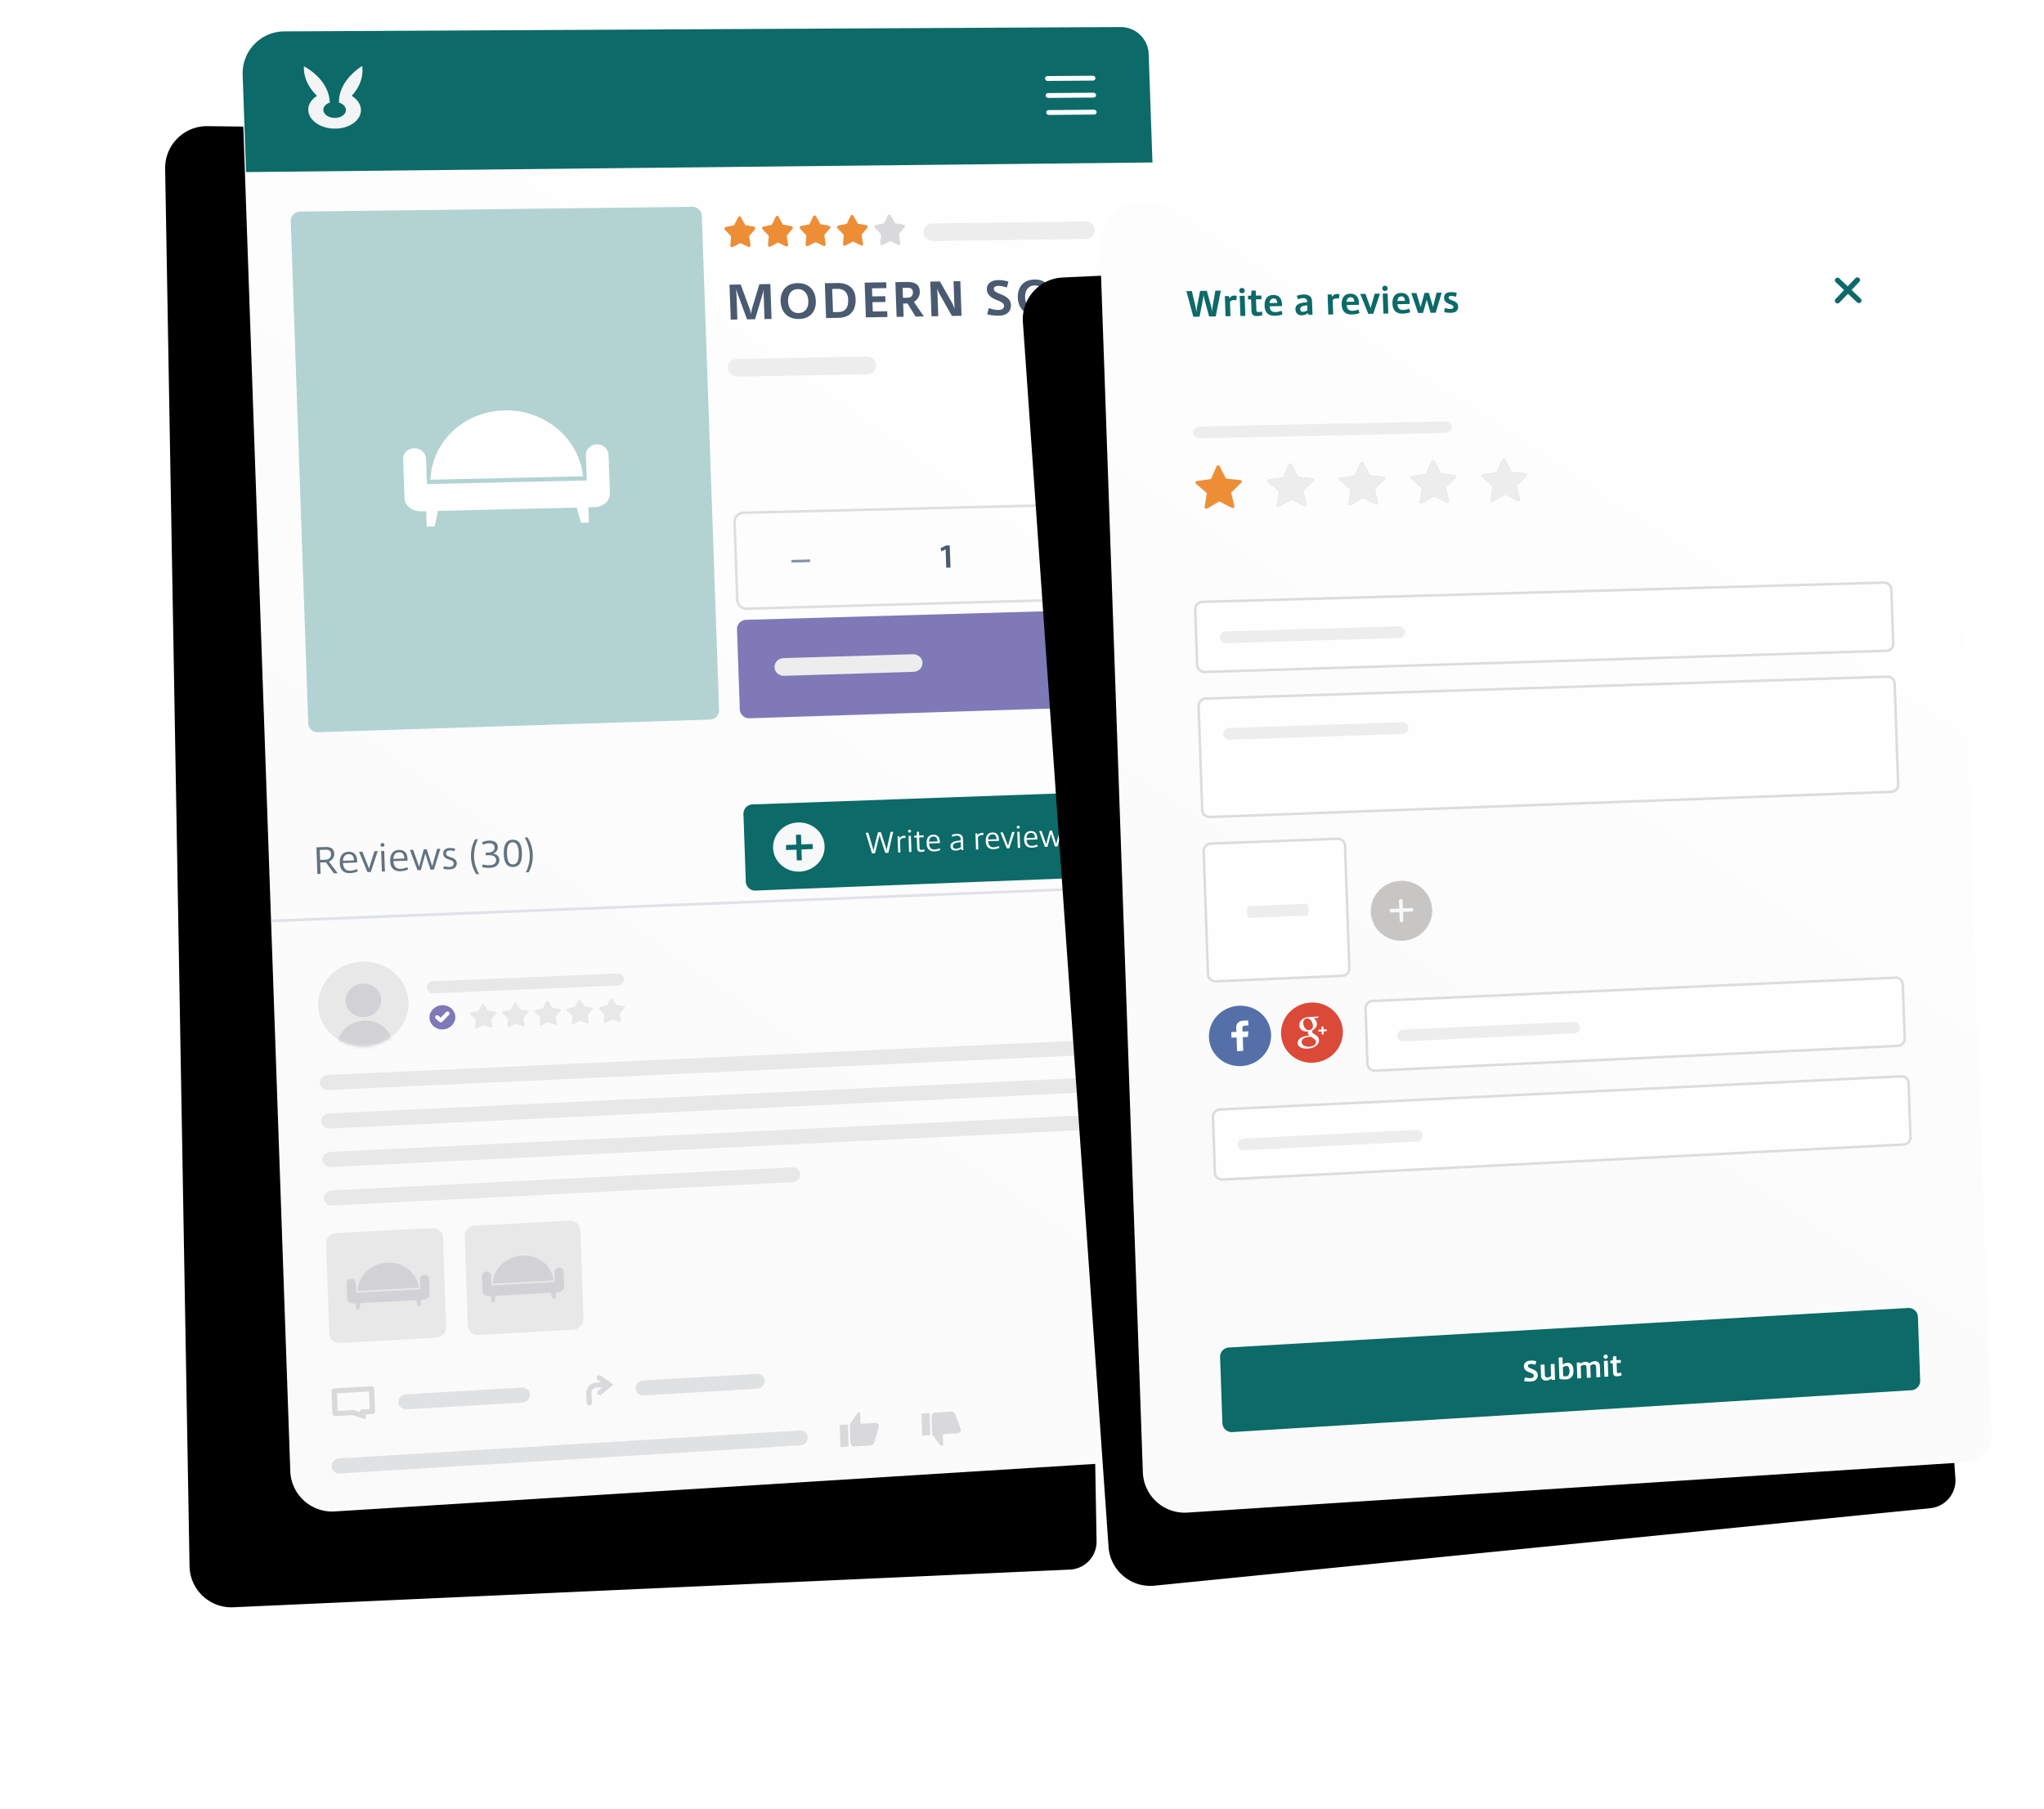 <svg xmlns="http://www.w3.org/2000/svg" xmlns:xlink="http://www.w3.org/1999/xlink" width="593" height="525" version="1.1" viewBox="0 0 593 525"><defs><path id="path-1" d="m16.368 471.9 242.87-6.696a8.1 8.1 0 0 0 7.877-8.097V49.511l-250.72-7.458c-6.708-.2-12.307 5.076-12.507 11.784-.003.12-.005.24-.005.36v405.557c0 6.71 5.44 12.15 12.15 12.15.112 0 .223-.001.335-.004Z"/><path id="path-4" d="M26.435 12.206c0 6.779-5.855 12.33-13.09 12.4C6.095 24.676.21 19.22.21 12.416.209 5.615 6.096.062 13.345.017c7.235-.046 13.09 5.412 13.09 12.19"/><path id="path-6" d="M19.304 18.15 245.44 23.29a8.1 8.1 0 0 1 7.916 8.097v352.468a8.1 8.1 0 0 1-7.86 8.096L19.39 398.676c-6.707.2-12.306-5.076-12.506-11.784a12.15 12.15 0 0 1-.005-.361V30.297c0-6.71 5.44-12.15 12.15-12.15l.276.003Z"/><filter id="filter-2" width="179.4%" height="148.5%" x="-39.7%" y="-27.1%" filterUnits="objectBoundingBox"><feOffset dx="0" dy="0" in="SourceAlpha" result="shadowOffsetOuter1"/><feGaussianBlur in="shadowOffsetOuter1" result="shadowBlurOuter1" stdDeviation="24.5"/><feColorMatrix in="shadowBlurOuter1" result="shadowMatrixOuter1" type="matrix" values="0 0 0 0 0.047 0 0 0 0 0.122 0 0 0 0 0.192 0 0 0 0.18 0"/><feOffset dx="0" dy="-12" in="SourceAlpha" result="shadowOffsetOuter2"/><feGaussianBlur in="shadowOffsetOuter2" result="shadowBlurOuter2" stdDeviation="15.5"/><feColorMatrix in="shadowBlurOuter2" result="shadowMatrixOuter2" type="matrix" values="0 0 0 0 0.204 0 0 0 0 0.286 0 0 0 0 0.369 0 0 0 0.064 0"/><feMerge><feMergeNode in="shadowMatrixOuter1"/><feMergeNode in="shadowMatrixOuter2"/></feMerge></filter><filter id="filter-7" width="131.6%" height="120.5%" x="-15.8%" y="-10.2%" filterUnits="objectBoundingBox"><feOffset dx="0" dy="0" in="SourceAlpha" result="shadowOffsetOuter1"/><feGaussianBlur in="shadowOffsetOuter1" result="shadowBlurOuter1" stdDeviation="13"/><feColorMatrix in="shadowBlurOuter1" type="matrix" values="0 0 0 0 0.204 0 0 0 0 0.286 0 0 0 0 0.369 0 0 0 0.229 0"/></filter><linearGradient id="linearGradient-3" x1="93.34%" x2="50%" y1="5.469%" y2="100%"><stop offset="0%" stop-color="#FFF"/><stop offset="100%" stop-color="#FAFAFA"/></linearGradient></defs><g id="Product-Review-Page" fill="none" fill-rule="evenodd" stroke="none" stroke-width="1"><g id="kudobuzz-social-review-list-1" transform="translate(-36 -1526)"><g id="Group" transform="rotate(-2 44016.74 -1377.033)"><use xlink:href="#path-1" id="Fill-1" fill="#000" fill-opacity="1" filter="url(#filter-2)" transform="rotate(1 135.499 256.962)"/><path id="Fill-1" fill="url(#linearGradient-3)" d="m43.23 431.029 242.87-6.696a8.1 8.1 0 0 0 7.877-8.097V8.64L43.257 1.182C36.549.982 30.95 6.258 30.75 12.966c-.004.12-.005.24-.005.361v405.556c0 6.71 5.44 12.15 12.15 12.15.111 0 .223-.001.334-.004Z"/><g id="Group-199" transform="translate(30.746 .165)"><path id="Fill-2" fill="#D9D9DC" d="M12.783 395.927c0-.402.346-.735.778-.746l10.855-.247c.428-.01.775.307.775.708v6.58c0 .401-.35.736-.77.745l-1.994.048v1.467l-3.772-1.377-5.092.122c-.43.01-.78-.307-.78-.71v-6.59Zm8.094 5.673 2.765-.066v-5.13l-9.305.214v5.136l4.627-.11 1.913.7v-.744Z"/><path id="Fill-4" fill="#E0E1E2" d="M32.041 399.85c0-1.209 1.045-2.213 2.334-2.243l33.578-.78c1.277-.03 2.312.922 2.312 2.126 0 1.204-1.035 2.204-2.312 2.234l-33.578.8c-1.289.03-2.334-.926-2.334-2.136"/><path id="Fill-6" fill="#E0E1E2" d="M100.95 398.232c0-1.198 1.025-2.194 2.29-2.223l32.965-.765c1.253-.03 2.269.914 2.269 2.106 0 1.193-1.016 2.184-2.27 2.214l-32.964.784c-1.265.03-2.29-.918-2.29-2.116"/><path id="Fill-8" fill="#D9D9DC" d="m91.037 396.098-.984-.728a.689.689 0 0 1-.114-1.01.796.796 0 0 1 1.07-.133l3.558 2.636-3.558 2.801c-.327.257-.806.221-1.07-.082s-.212-.758.114-1.015l1.32-1.038-1.714.04c-.836.02-1.52.684-1.52 1.482v2.941c0 .397-.34.728-.76.738-.421.01-.762-.303-.762-.701v-2.943c0-1.591 1.364-2.917 3.042-2.956l1.378-.032Z"/><path id="Fill-10" fill="#E0E1E2" d="m148.1 416.415-133.747 3.492c-1.297.034-2.347-.92-2.347-2.134 0-1.213 1.05-2.223 2.347-2.256l133.747-3.415c1.249-.032 2.261.907 2.261 2.098 0 1.19-1.012 2.182-2.261 2.215"/><path id="Fill-12" fill="#D9D9DC" d="m168.5 417.128-4.748.124c-.596.016-1.055-.423-1.055-.96v-5.313c0-.086.022-.15.07-.216l2.294-3.177c.23-.306.733-.168.733.197v2.622c0 .215.184.383.414.377l3.85-.098c.71-.018 1.237.634 1.008 1.264l-1.511 4.464a1.182 1.182 0 0 1-1.055.716Zm-8.742.208v-6.432l2.389-.061v6.431l-2.389.062Z"/><path id="Fill-14" fill="#D9D9DC" d="m192.258 408.166-4.717.119c-.593.015-1.049.476-1.049 1.012v5.295c0 .087.022.15.069.213l2.279 3.048c.229.294.729.13.729-.233v-2.614c0-.214.183-.391.411-.397l3.826-.1c.705-.018 1.23-.695 1.001-1.31l-1.5-4.373a1.104 1.104 0 0 0-1.05-.66Zm-8.685.24v6.412l2.372-.062v-6.41l-2.372.06Z"/><path id="Fill-16" fill="#E8E8E8" d="m252.902 305.916-237.89 2.68c-1.397.017-2.529-.954-2.529-2.166 0-1.214 1.132-2.21 2.528-2.225l237.89-2.542c1.31-.013 2.37.927 2.37 2.101 0 1.173-1.06 2.136-2.37 2.152"/><path id="Fill-18" fill="#E8E8E8" d="m252.902 316.734-237.89 3.036c-1.397.018-2.529-.95-2.529-2.165 0-1.213 1.132-2.209 2.528-2.226l237.89-2.897c1.31-.015 2.37.923 2.37 2.097s-1.06 2.138-2.37 2.155"/><path id="Fill-20" fill="#E8E8E8" d="m252.902 327.553-237.89 3.39c-1.397.02-2.529-.947-2.529-2.16s1.132-2.212 2.528-2.23l237.89-3.252c1.31-.017 2.37.92 2.37 2.093 0 1.174-1.06 2.141-2.37 2.16"/><path id="Fill-22" fill="#E8E8E8" d="m148.559 340.014-133.73 2.106c-1.296.02-2.346-.946-2.346-2.16 0-1.213 1.05-2.212 2.346-2.232l133.73-2.026c1.249-.02 2.261.93 2.261 2.121 0 1.191-1.012 2.173-2.261 2.191"/><path id="Fill-24" fill="#E8E8E8" d="M58.439 292.235a.4.4 0 0 1-.284-.136.369.369 0 0 1-.088-.293l.276-2.062-1.485-1.497a.368.368 0 0 1-.088-.38.4.4 0 0 1 .307-.262l2.12-.397 1.04-1.833c.069-.122.203-.2.349-.2a.393.393 0 0 1 .348.195l1.034 1.814 2.122.361c.143.026.26.124.303.257.045.134.01.28-.09.381l-1.478 1.518.277 2.06a.38.38 0 0 1-.16.36.415.415 0 0 1-.407.042l-1.95-.871-1.95.907h-.001a.421.421 0 0 1-.195.036"/><path id="Fill-26" fill="#E8E8E8" d="M67.814 292.15a.4.4 0 0 1-.282-.136.37.37 0 0 1-.088-.292l.276-2.06-1.482-1.495a.372.372 0 0 1-.088-.382.4.4 0 0 1 .306-.26l2.115-.397 1.035-1.83c.07-.122.205-.199.35-.2.145-.001.278.073.348.195l1.031 1.812 2.117.36a.376.376 0 0 1 .213.638l-1.474 1.516.276 2.057a.382.382 0 0 1-.162.36.414.414 0 0 1-.404.042l-1.945-.87-1.947.905a.434.434 0 0 1-.195.037"/><path id="Fill-28" fill="#E8E8E8" d="M77.166 292.064a.398.398 0 0 1-.281-.135.373.373 0 0 1-.09-.293l.277-2.056-1.477-1.494a.368.368 0 0 1-.088-.38.397.397 0 0 1 .305-.26l2.108-.397 1.034-1.827c.07-.122.204-.2.349-.2.144-.002.277.073.346.193l1.03 1.81 2.111.36a.39.39 0 0 1 .302.257.378.378 0 0 1-.09.381l-1.47 1.514.274 2.053a.377.377 0 0 1-.16.361.411.411 0 0 1-.403.041l-1.94-.87-1.942.906a.429.429 0 0 1-.195.036"/><path id="Fill-30" fill="#E8E8E8" d="M86.495 291.98a.396.396 0 0 1-.281-.137.37.37 0 0 1-.088-.291l.274-2.054-1.473-1.491a.37.37 0 0 1-.088-.381.396.396 0 0 1 .305-.26l2.103-.396 1.032-1.825a.4.4 0 0 1 .347-.2.392.392 0 0 1 .346.194l1.026 1.808 2.106.36a.387.387 0 0 1 .301.256.375.375 0 0 1-.089.38l-1.467 1.511.275 2.052a.38.38 0 0 1-.16.36.411.411 0 0 1-.403.041l-1.935-.868-1.937.904a.423.423 0 0 1-.194.036"/><path id="Fill-32" fill="#E8E8E8" d="M95.8 291.894a.398.398 0 0 1-.28-.135.375.375 0 0 1-.088-.292l.274-2.052-1.47-1.489a.37.37 0 0 1-.088-.38.398.398 0 0 1 .304-.259l2.099-.396 1.029-1.823a.403.403 0 0 1 .692-.005l1.023 1.805 2.101.36a.39.39 0 0 1 .3.256.377.377 0 0 1-.09.38l-1.462 1.508.273 2.05a.379.379 0 0 1-.16.36.406.406 0 0 1-.4.04l-1.93-.867-1.933.902a.43.43 0 0 1-.193.037"/><path id="Fill-34" fill="#E8E8E8" d="m99.874 281.21-53.559.412c-1.032.008-1.868-.772-1.868-1.743 0-.97.836-1.763 1.868-1.77l53.56-.388c1.016-.007 1.84.768 1.84 1.73 0 .963-.824 1.75-1.84 1.758"/><path id="Fill-36" fill="#7F79B8" d="M44.955 288.687c0 1.949 1.68 3.514 3.751 3.494 2.072-.018 3.75-1.612 3.75-3.559s-1.678-3.512-3.75-3.494c-2.07.016-3.751 1.61-3.751 3.559"/><path id="Stroke-38" stroke="#FEFEFE" stroke-linecap="round" stroke-linejoin="round" stroke-width="1.166" d="m47.162 288.586 1.04.947 2.021-1.929"/><g id="Fill-42-+-Fill-44-Mask" transform="translate(12.588 271.686)"><mask id="mask-5" fill="#fff"><use xlink:href="#path-4"/></mask><use xlink:href="#path-4" id="Mask" fill="#E8E8E8"/><path id="Fill-42" fill="#D2D2D6" d="M13.377 16.099c-2.861.024-5.18-2.13-5.18-4.813s2.319-4.876 5.18-4.896c2.858-.02 5.174 2.135 5.174 4.814 0 2.68-2.316 4.871-5.174 4.895" mask="url(#mask-5)"/><path id="Fill-44" fill="#D2D2D6" d="M21.504 24.69c0 4.208-3.636 7.659-8.127 7.706-4.496.049-8.145-3.332-8.145-7.55 0-4.217 3.65-7.667 8.145-7.706 4.49-.039 8.127 3.341 8.127 7.55" mask="url(#mask-5)"/></g><path id="Fill-46" fill="#E8E8E8" d="m43.58 381.478-27.777.586c-1.714.036-3.105-1.238-3.105-2.844v-26.115c0-1.606 1.39-2.933 3.105-2.961l27.776-.467c1.702-.029 3.08 1.245 3.08 2.844v25.998c0 1.598-1.378 2.923-3.08 2.959"/><path id="Fill-48" fill="#D2D2D6" d="M30.219 359.26c4.728-.086 8.592 3.254 8.887 7.558l-17.796.34c.298-4.325 4.174-7.813 8.909-7.898m11.966 5.107h-.002v4.21c0 .038-.009.072-.012.108.003.033.012.065.012.097 0 .85-.836 1.555-1.867 1.576l-.71.014v1.757l-.92.019-.446-1.75-16.188.317-.447 1.772-.924.018v-1.764l-.586.013c-1.037.02-1.878-.654-1.878-1.508 0-.032.008-.063.011-.097-.003-.036-.011-.07-.011-.109v-4.222c0-.681.596-1.246 1.335-1.26.738-.014 1.334.528 1.334 1.21v2.881l18.644-.356v-2.876c0-.678.594-1.242 1.327-1.255.732-.013 1.328.526 1.328 1.205"/><path id="Fill-50" fill="#E8E8E8" d="m83.51 380.565-27.48.58c-1.696.035-3.072-1.231-3.072-2.829V352.34c0-1.597 1.376-2.915 3.073-2.944l27.479-.462c1.683-.028 3.048 1.238 3.048 2.829v25.858c0 1.591-1.365 2.909-3.048 2.944"/><path id="Fill-52" fill="#D2D2D6" d="M69.443 358.55c4.679-.083 8.5 3.24 8.795 7.52l-17.611.337c.294-4.301 4.13-7.772 8.816-7.856m11.84 5.082h-.002v4.188c0 .037-.008.07-.011.108.003.032.011.064.011.095 0 .846-.827 1.548-1.847 1.568l-.704.013v1.75l-.91.018-.44-1.741-16.02.314-.442 1.762-.913.017v-1.753l-.58.012c-1.026.02-1.859-.651-1.859-1.5 0-.033.009-.063.011-.097-.002-.036-.011-.07-.011-.108v-4.2c0-.678.59-1.24 1.321-1.253.73-.013 1.32.525 1.32 1.204v2.866l18.45-.354v-2.86c0-.675.587-1.235 1.313-1.248.725-.014 1.313.523 1.313 1.2"/><path id="Fill-54" fill="#DFE2E7" d="m.335 258.573 262.897-1.207v.781L.335 259.382z"/><path id="Fill-56" fill="#0C6A68" d="m140.743 230.058 112.837-.094a2.7 2.7 0 0 1 2.702 2.698v.002l-.002 19.232a2.7 2.7 0 0 1-2.69 2.7l-112.836.474a2.7 2.7 0 0 1-2.711-2.7l.002-19.61a2.7 2.7 0 0 1 2.698-2.7Z"/><path id="Fill-58" fill="#FEFEFE" d="M233.873 244.047c0 .418-.144.748-.43.993-.288.243-.681.366-1.179.367a4.61 4.61 0 0 1-1.409-.19l.141-.586c.446.15.872.226 1.276.225.287 0 .515-.07.681-.21a.677.677 0 0 0 .252-.547.66.66 0 0 0-.238-.525c-.158-.135-.416-.267-.774-.395-.434-.158-.75-.345-.95-.563-.2-.216-.3-.483-.3-.8 0-.39.127-.693.38-.911.251-.219.615-.329 1.09-.33.358 0 .76.052 1.206.16l-.133.567a19.637 19.637 0 0 0-.506-.117 2.713 2.713 0 0 0-.575-.058c-.259 0-.461.057-.608.171a.564.564 0 0 0-.22.474c0 .153.033.277.097.373a.9.9 0 0 0 .33.27c.156.086.362.172.62.262.833.28 1.249.737 1.249 1.37Zm-8.733 1.296-1.533-4.663.722-.002 1.19 3.875 1.155-3.88.651-.001 1.093 3.873 1.224-3.878.712-.002-1.575 4.668-.758.001-1.04-3.694-1.11 3.7-.73.003Zm-2.821-2.759c0-.475-.096-.836-.287-1.081-.19-.246-.478-.368-.86-.368-.37.001-.667.124-.891.367-.224.244-.356.607-.398 1.088l2.436-.006Zm.687.507-3.123.008c0 .584.133 1.03.398 1.336.264.308.653.462 1.165.46.21 0 .445-.03.701-.087.255-.057.51-.137.762-.24l.142.552c-.223.09-.491.167-.803.227-.311.06-.606.091-.882.092-.724.002-1.27-.198-1.641-.602-.37-.404-.557-.985-.557-1.744 0-.792.17-1.406.512-1.84.342-.433.83-.65 1.466-.652.606-.001 1.067.177 1.384.536.318.359.476.889.476 1.59v.364Zm-5.85-3.755a.39.39 0 0 1 .127-.297.432.432 0 0 1 .305-.12.422.422 0 0 1 .433.415.401.401 0 0 1-.124.293.42.42 0 0 1-.309.124.427.427 0 0 1-.31-.118.395.395 0 0 1-.123-.297Zm.087 6.03v-4.672l.68-.001v4.67l-.68.003Zm-3.19.009-1.697-4.67h.733l1.336 3.87 1.334-3.877.734-.002-1.697 4.677-.742.002Zm-2.874-2.763c0-.476-.095-.837-.287-1.082-.193-.247-.48-.37-.863-.369-.372.001-.67.123-.894.369-.225.243-.357.606-.398 1.088l2.442-.006Zm.69.508-3.132.009c0 .584.132 1.03.398 1.338.266.307.655.461 1.168.46.213-.001.447-.03.704-.088a4.8 4.8 0 0 0 .765-.24l.141.553a4.309 4.309 0 0 1-.805.227c-.312.06-.608.091-.885.092-.725.003-1.274-.199-1.646-.603-.372-.404-.557-.986-.557-1.747 0-.793.17-1.407.513-1.841.342-.435.832-.653 1.469-.654.608-.001 1.071.178 1.39.537.318.358.477.89.477 1.592v.365Zm-6.756-2.398.55-.002.08.57a1.77 1.77 0 0 1 .536-.494c.192-.108.421-.163.686-.163a2.1 2.1 0 0 1 .487.05l-.097.629a1.634 1.634 0 0 0-.496-.058 1.11 1.11 0 0 0-.58.158 1.635 1.635 0 0 0-.483.474v3.513l-.683.002v-4.679Zm-4.344 2.4c-.77.003-1.348.092-1.736.266-.387.173-.58.448-.58.822a.7.7 0 0 0 .24.558c.159.138.372.207.639.206.478 0 .958-.14 1.437-.42v-1.431Zm.15 2.29-.106-.399a3.463 3.463 0 0 1-.75.36c-.257.085-.54.129-.847.13-.45.001-.807-.113-1.07-.342-.263-.229-.395-.548-.395-.957 0-.533.236-.92.71-1.164.473-.242 1.243-.382 2.308-.419v-.4c0-.323-.1-.576-.297-.756-.199-.182-.464-.272-.795-.271-.413 0-.843.09-1.287.267l-.186-.528c.48-.183.988-.274 1.527-.276.544 0 .966.133 1.268.402.302.27.453.633.453 1.092v3.26l-.533.001Zm-6.9-2.757c0-.477-.096-.839-.289-1.086-.192-.246-.481-.369-.867-.368-.372 0-.672.124-.898.368-.225.245-.359.609-.4 1.093l2.454-.007Zm.694.51-3.148.008c0 .585.134 1.032.4 1.34.267.31.658.463 1.174.462.213 0 .449-.03.707-.087.258-.058.514-.138.769-.24l.142.553a4.313 4.313 0 0 1-.81.227 4.77 4.77 0 0 1-.887.093c-.73.002-1.281-.2-1.655-.605-.374-.405-.56-.988-.56-1.75 0-.795.172-1.41.515-1.847.344-.435.836-.654 1.476-.654.611-.002 1.076.178 1.397.537.32.36.48.892.48 1.596v.366Zm-5.951-1.852v3.01c0 .233.048.397.143.494.095.096.228.144.4.144.184-.001.451-.038.8-.114l.098.529c-.313.103-.67.155-1.067.156-.713.002-1.068-.363-1.068-1.097v-3.12h-.757v-.553l.774-.002.081-1.1.596-.001v1.1l1.308-.003v.553l-1.308.004Zm-3.17-1.912c0-.12.043-.219.128-.299.087-.08.19-.12.308-.12.124 0 .229.041.312.123.083.083.125.18.125.294a.403.403 0 0 1-.125.294.43.43 0 0 1-.312.125.435.435 0 0 1-.312-.119.397.397 0 0 1-.124-.298Zm.089 6.056v-4.691l.686-.002v4.691l-.686.002Zm-3.183-4.684.553-.002.081.572c.166-.222.346-.388.539-.496.193-.109.424-.163.692-.164.183 0 .346.016.49.05l-.099.632a1.623 1.623 0 0 0-.499-.059c-.214.001-.409.054-.584.16a1.637 1.637 0 0 0-.486.474v3.524l-.687.002v-4.693Zm-5.219-.595c-.066.33-.123.576-.17.735l-1.322 4.572-.866.002-1.618-6.06.76-.002 1.152 4.482.053.29.108.615c0-.012.006-.048.018-.111l.044-.227a11.726 11.726 0 0 1 .135-.577l1.286-4.478.858-.001 1.293 4.47c.055.194.11.458.17.793l.018.112.018-.094a8.63 8.63 0 0 1 .152-.803l1.16-4.485h.758l-1.614 6.063-.894.003-1.33-4.556c-.06-.222-.116-.47-.169-.743Z"/><path id="Fill-60" fill="#F7F8F9" d="M153.78 235.754c4.129-.006 7.471 3.18 7.471 7.114 0 3.936-3.342 7.138-7.47 7.154-4.132.014-7.486-3.171-7.486-7.115 0-3.944 3.354-7.147 7.486-7.153"/><path id="Stroke-62" stroke="#0C6A68" stroke-linecap="square" stroke-width="1.458" d="M153.78 240.034v5.993"/><path id="Stroke-64" stroke="#0C6A68" stroke-linecap="square" stroke-width="1.458" d="m150.788 242.895 6.282-.016"/><path id="Fill-66" fill="#627381" d="M74.375 247.46c.863-1.66 1.295-3.349 1.295-5.064 0-.837-.104-1.673-.31-2.509a11.284 11.284 0 0 0-.985-2.54h.813c.91 1.526 1.363 3.208 1.363 5.046 0 1.832-.454 3.52-1.363 5.065l-.813.003Zm-1.88-5.749c0-1.053-.14-1.832-.419-2.336-.28-.504-.709-.756-1.29-.755-1.132.002-1.699 1.107-1.699 3.315 0 1.055.136 1.835.408 2.342.272.508.702.762 1.29.76.574-.002 1.002-.284 1.285-.847.283-.563.424-1.39.424-2.479Zm.928.02c0 2.69-.874 4.037-2.625 4.042-.91.003-1.58-.313-2.008-.946-.43-.635-.644-1.601-.644-2.9 0-1.35.224-2.362.672-3.038.447-.675 1.107-1.014 1.98-1.016.894-.001 1.555.31 1.984.932.428.623.641 1.598.641 2.926Zm-7.884-1.747c0-.433-.133-.764-.402-.99-.268-.227-.662-.34-1.183-.34a4.594 4.594 0 0 0-1.747.373l-.219-.736a5.246 5.246 0 0 1 2.012-.405c.797-.002 1.41.168 1.838.51.429.343.643.832.643 1.467 0 .426-.133.807-.401 1.143a1.966 1.966 0 0 1-1.069.68c.566.106 1.005.324 1.316.651.31.328.464.73.464 1.206 0 .7-.252 1.25-.758 1.648-.505.399-1.206.6-2.102.602a7.778 7.778 0 0 1-2.207-.308l.218-.77c.713.215 1.38.322 2 .32.628-.002 1.107-.135 1.436-.4.33-.264.495-.634.495-1.11 0-.456-.19-.805-.57-1.05-.379-.244-.94-.366-1.683-.363l-.724.001v-.759l.782-.001c.575-.002 1.029-.129 1.361-.382.334-.254.5-.583.5-.987Zm-5.552 7.522c-.92-1.529-1.382-3.218-1.382-5.068.016-1.857.476-3.545 1.382-5.065h.817c-.868 1.648-1.3 3.336-1.3 5.062 0 1.735.43 3.424 1.288 5.068l-.805.003Zm-5.561-3.42c0 .534-.189.958-.565 1.27-.376.312-.892.47-1.545.47-.699.002-1.314-.079-1.844-.243l.184-.75c.584.194 1.142.29 1.672.288.377 0 .674-.09.893-.268a.857.857 0 0 0 .328-.7.835.835 0 0 0-.31-.672c-.207-.173-.546-.342-1.015-.507-.569-.201-.984-.44-1.245-.72a1.435 1.435 0 0 1-.392-1.023c0-.499.165-.888.496-1.167.33-.28.807-.42 1.43-.421.468-.001.994.066 1.579.203l-.174.727c-.207-.05-.428-.1-.662-.15a3.608 3.608 0 0 0-.755-.075c-.338 0-.604.074-.795.219a.718.718 0 0 0-.29.608c0 .195.044.354.128.477.085.123.229.238.433.346.203.108.474.22.812.335 1.091.358 1.637.942 1.637 1.752Zm-11.448 1.66-2.012-5.97.949-.003 1.56 4.961 1.513-4.967.855-.001 1.432 4.957 1.604-4.964.935-.002-2.066 5.974-.993.003-1.362-4.73-1.456 4.739-.96.003Zm-3.7-3.532c0-.609-.126-1.07-.376-1.385-.251-.315-.627-.472-1.128-.47-.486 0-.876.157-1.17.47-.293.312-.467.776-.52 1.392l3.194-.007Zm.902.649-4.096.01c0 .747.173 1.318.52 1.71.348.396.857.592 1.528.59.278 0 .584-.038.92-.112.336-.073.67-.176 1.001-.307l.185.705a5.748 5.748 0 0 1-1.053.292 6.421 6.421 0 0 1-1.157.117c-.95.003-1.667-.253-2.153-.77-.486-.518-.73-1.262-.73-2.233 0-1.015.224-1.8.672-2.356.448-.555 1.088-.834 1.922-.835.795-.002 1.4.227 1.816.686.416.459.625 1.138.625 2.036v.467Zm-7.676-4.81c0-.152.056-.28.168-.38a.579.579 0 0 1 .4-.154.56.56 0 0 1 .405.157.504.504 0 0 1 .162.375c0 .145-.054.27-.162.376a.564.564 0 0 1-.406.158.568.568 0 0 1-.405-.151.5.5 0 0 1-.162-.38Zm.116 7.723v-5.983l.892-.002v5.982l-.892.003Zm-4.186.012-2.23-5.98.964-.003 1.753 4.958 1.75-4.966.963-.002-2.226 5.99-.974.003Zm-3.773-3.539c0-.61-.126-1.073-.378-1.388-.252-.314-.629-.472-1.133-.47-.488 0-.878.157-1.174.47-.293.313-.468.778-.522 1.396l3.207-.008Zm.905.65-4.112.011c0 .748.174 1.32.522 1.714.349.395.86.592 1.534.59.28 0 .587-.038.924-.111a6.511 6.511 0 0 0 1.005-.309l.185.707a5.727 5.727 0 0 1-1.056.292c-.41.077-.798.117-1.162.118-.952.003-1.673-.254-2.162-.772-.488-.519-.732-1.264-.732-2.238 0-1.017.225-1.802.675-2.36.449-.556 1.092-.835 1.928-.837.798-.001 1.406.228 1.824.688.418.46.627 1.14.627 2.04v.468Zm-7.508-2.748c0-.858-.501-1.286-1.501-1.283l-1.723.003v2.9l1.572-.003c.511-.002.915-.148 1.21-.44.295-.29.442-.683.442-1.177Zm.942-.046c0 .515-.145.972-.436 1.37-.291.396-.689.681-1.193.857l2.431 3.481-1.104.003-2.211-3.296c-.093.007-.497.012-1.21.013l-.443.001v3.293l-.933.002v-7.741l2.586-.005c1.675-.003 2.513.67 2.513 2.022Z"/><path id="Fill-68" fill="#0C6A68" d="m12.846 1.145 242.526 7.21a8.1 8.1 0 0 1 7.86 8.097v31.492L.335 41.555V13.29c0-6.71 5.44-12.15 12.15-12.15.12 0 .24.002.36.005Z"/><path id="Fill-70" fill="#F3F4F6" d="M31.727 20.507c1.87-1.871 3.682-4.71 3.37-8.552 0 0-3.844 2.045-5.886 5.798-.25.46-.473.947-.658 1.458-.348.957-.562 2-.577 3.127a3.804 3.804 0 0 1 .875.434c.65.443 1.058 1.061 1.058 1.738 0 1.283-1.46 2.284-3.263 2.236-1.804-.047-3.267-1.126-3.267-2.41 0-.69.426-1.297 1.096-1.705a3.67 3.67 0 0 1 .853-.37 10.124 10.124 0 0 0-.522-3.164 11.08 11.08 0 0 0-.756-1.753c-2.055-3.835-5.867-5.869-5.867-5.869-.302 3.687 1.575 6.665 3.475 8.696-1.625.953-2.657 2.4-2.657 4.047 0 3.005 3.424 5.53 7.641 5.64 4.215.109 7.626-2.234 7.626-5.232.004-1.61-.98-3.081-2.541-4.119"/><path id="Fill-72" fill="#FEFEFE" d="m246.814 33.458-13.146-.345c-.403-.01-.731-.335-.731-.725 0-.39.328-.697.731-.686l13.146.347a.74.74 0 0 1 .73.724c0 .389-.327.696-.73.685m0-9.86-13.146-.363c-.403-.012-.731-.336-.731-.727 0-.39.328-.696.731-.685l13.146.365c.403.012.73.335.73.725 0 .39-.327.696-.73.684m0 4.93-13.146-.353c-.403-.011-.731-.336-.731-.726 0-.39.328-.697.731-.685l13.146.356c.403.011.73.335.73.724 0 .39-.327.695-.73.685"/><path id="Stroke-74" stroke="#FEFEFE" stroke-linecap="round" stroke-linejoin="round" stroke-width="1.166" d="m56.08 176.644 1.036.961 2.017-1.896"/><path id="Fill-78" fill="#B2D3D2" d="m15.545 53.553 113.846 2.59a2.7 2.7 0 0 1 2.639 2.7v143.473a2.7 2.7 0 0 1-2.707 2.7l-113.847-.294a2.7 2.7 0 0 1-2.693-2.7V56.252a2.7 2.7 0 0 1 2.762-2.699Z"/><path id="Fill-80" fill="#FEFEFE" d="M72.882 113.276c11.752.175 21.335 8.97 22.07 19.908l-44.27-.543c.743-10.983 10.412-19.54 22.2-19.365m29.693 13.94h-.004v10.67c0 .094-.02.18-.028.274.007.082.028.163.028.244 0 2.153-2.069 3.88-4.623 3.852l-1.76-.02v4.46l-2.279-.024-1.107-4.474-40.268-.444-1.116 4.473-2.305-.024v-4.487l-1.466-.016c-2.59-.028-4.692-1.811-4.692-3.985 0-.081.021-.16.028-.246-.007-.092-.028-.182-.028-.277v-10.756c0-1.735 1.491-3.125 3.336-3.1 1.842.025 3.332 1.45 3.332 3.187v7.337l46.378.56v-7.29c0-1.723 1.47-3.103 3.288-3.079 1.814.025 3.286 1.44 3.286 3.165"/><path id="Fill-82" fill="#4A5A71" d="m248.286 86.735-.932-2.722c-.107-.34-.21-.751-.306-1.232-.097.468-.209.888-.335 1.262l-.934 2.644 2.507.048Zm.482 1.614-3.485-.064-1.05 2.883-2.058-.038 3.765-9.934 2.274.044 3.759 10.07-2.156-.04-1.05-2.92Zm-13.183 2.66V80.992l6.152.121v1.678l-4.12-.08v2.327l3.71.071v1.663l-3.71-.07v4.345l-2.032-.038Zm-4.888-5.087c0-.678-.118-1.285-.352-1.821-.235-.536-.567-.948-.996-1.233-.43-.287-.943-.435-1.54-.447-.585-.011-1.093.117-1.523.387-.43.27-.763.668-.998 1.196-.235.527-.351 1.13-.351 1.808 0 .68.112 1.279.337 1.802.224.522.552.93.982 1.226.43.295.948.448 1.554.46.89.015 1.592-.277 2.11-.88.517-.602.777-1.434.777-2.498Zm2.137.07c0 1.025-.198 1.92-.593 2.683a4.08 4.08 0 0 1-1.713 1.755c-.747.405-1.643.599-2.688.58-1.027-.02-1.92-.248-2.677-.685a4.369 4.369 0 0 1-1.738-1.841c-.402-.79-.601-1.694-.601-2.711 0-1.037.207-1.949.623-2.737.415-.788.998-1.38 1.746-1.775.748-.394 1.63-.582 2.647-.562 1.036.02 1.929.252 2.68.694a4.362 4.362 0 0 1 1.721 1.855c.395.794.593 1.708.593 2.743Zm-12.08 1.848c0 .933-.312 1.667-.934 2.202-.621.536-1.49.793-2.608.773a14.175 14.175 0 0 1-1.793-.14 9.06 9.06 0 0 1-1.648-.404l.53-1.76c.98.406 1.945.618 2.897.635.49.008.869-.088 1.138-.29.27-.202.405-.483.405-.84 0-.256-.067-.465-.198-.627-.133-.164-.353-.34-.661-.53-.31-.189-.748-.407-1.316-.653-.862-.375-1.517-.817-1.964-1.325-.446-.508-.669-1.117-.669-1.824 0-.802.307-1.435.92-1.9.613-.464 1.433-.686 2.462-.666.45.009.9.054 1.345.133.446.08.977.215 1.595.406l-.5 1.687c-.421-.14-.83-.264-1.227-.37a5.082 5.082 0 0 0-1.227-.173c-.421-.008-.753.066-.992.221a.743.743 0 0 0-.361.659c0 .292.164.557.493.795.328.237.923.547 1.786.93.851.385 1.486.824 1.902 1.317a2.62 2.62 0 0 1 .625 1.744Zm-14.435 2.634-2.787-.05-3.396-6.556c-.168-.334-.37-.844-.606-1.53l.015.569.03.964v6.48l-1.966-.036v-10.07l2.792.055 3.351 6.4c.237.543.453 1.11.65 1.699a34.083 34.083 0 0 1-.045-1.616v-6.405l1.962.039v10.057Zm-13.856-7.363c0-.398-.121-.713-.362-.945-.242-.231-.615-.352-1.119-.362l-1.466-.028v2.882l1.437.027c.474.01.844-.128 1.11-.412.267-.283.4-.67.4-1.162Zm1.998-.132c0 .653-.165 1.243-.497 1.771-.33.528-.771.929-1.324 1.202l2.752 4.322-2.396-.043-2.22-3.874-1.26-.023v3.833l-2.03-.037V80.046l3.378.066c1.204.025 2.105.272 2.701.742.596.47.896 1.179.896 2.125Zm-15.892 6.988V79.87l6.25.122v1.692l-4.185-.082v2.346l3.769.072v1.677l-3.769-.072v2.7l4.185.078v1.677l-6.25-.114Zm-4.95-5.398c0-.987-.259-1.755-.773-2.306-.516-.55-1.245-.836-2.189-.854l-1.563-.03v6.734l1.474.027c1.033.02 1.799-.262 2.3-.847.5-.583.751-1.491.751-2.724Zm2.157-.03c0 1.137-.203 2.109-.61 2.911-.407.804-.995 1.405-1.763 1.803-.768.398-1.674.588-2.716.569l-3.664-.066V79.644l3.634.071c1.627.032 2.888.462 3.78 1.29.892.83 1.339 2.007 1.339 3.534Zm-13.734.08c0-.684-.119-1.296-.358-1.838-.239-.541-.577-.956-1.015-1.245-.438-.29-.96-.44-1.568-.45-.597-.013-1.115.117-1.553.39-.438.271-.777.673-1.017 1.206-.238.533-.358 1.141-.358 1.826s.114 1.29.344 1.817c.229.528.562.94 1 1.239.44.298.967.453 1.584.464.906.017 1.623-.28 2.15-.887.528-.608.791-1.448.791-2.521Zm2.178.07c0 1.035-.2 1.94-.603 2.71a4.143 4.143 0 0 1-1.746 1.77c-.762.41-1.674.604-2.74.584-1.045-.018-1.954-.249-2.727-.69a4.42 4.42 0 0 1-1.77-1.86c-.41-.797-.614-1.709-.614-2.736 0-1.047.212-1.967.636-2.763.423-.795 1.016-1.392 1.778-1.79.762-.4 1.661-.588 2.697-.568 1.055.021 1.966.255 2.732.703a4.422 4.422 0 0 1 1.754 1.872c.403.801.603 1.724.603 2.768Zm-20.128 4.647-2.356-7.16-.27-.876-.285-.95c.07.65.105 1.341.105 2.074v6.86l-1.922-.035V79.1l3.242.065 2.4 7.303c.1.335.167.592.202.768.036.177.073.399.113.667a10.3 10.3 0 0 1 .329-1.637l2.368-6.995 3.19.063v10.133l-2.036-.037v-6.796c0-.723.024-1.365.074-1.926-.12.627-.3 1.27-.54 1.932l-2.276 6.74-2.338-.043Z"/><path id="Fill-84" fill="#EDEDEE" d="m140.745 100.709 37.69.631c1.478.024 2.674 1.19 2.674 2.603 0 1.413-1.196 2.54-2.674 2.515l-37.69-.604c-1.491-.024-2.702-1.195-2.702-2.616 0-1.422 1.21-2.554 2.702-2.529"/><path id="Stroke-86" stroke="#DEDEDD" stroke-width=".729" d="m141.147 145.378 112.098 1.197a2.7 2.7 0 0 1 2.67 2.7v22.045a2.7 2.7 0 0 1-2.718 2.7l-112.097-.773a2.7 2.7 0 0 1-2.681-2.7v-22.47a2.7 2.7 0 0 1 2.728-2.699Z"/><path id="Fill-88" fill="#8594AB" d="m238.814 158.055.838.008v2.23l2.218.02v.77l-2.218-.02v2.25l-.838-.007v-2.25l-2.22-.02v-.77l2.22.02z"/><path id="Fill-90" fill="#4A5A71" d="M199.34 163.369v-5.348l-.02-.001-1.23.584-.217-.925 1.633-.759 1.065.01v6.45z"/><path id="Fill-92" fill="#8594AB" d="M159.924 159.594v.778l-5.396-.046v-.78z"/><path id="Fill-94" fill="#ED8E37" d="M140.433 68.278a.467.467 0 0 1-.33-.183.51.51 0 0 1-.103-.374l.322-2.61-1.729-1.955a.508.508 0 0 1-.103-.489.458.458 0 0 1 .356-.32l2.47-.428 1.212-2.29a.45.45 0 0 1 .407-.241c.169.003.324.103.407.26l1.204 2.342 2.472.536a.488.488 0 0 1 .354.338.498.498 0 0 1-.105.481l-1.722 1.873.322 2.627a.487.487 0 0 1-.188.453.444.444 0 0 1-.472.037l-2.272-1.178-2.274 1.082a.446.446 0 0 1-.228.04"/><path id="Fill-96" fill="#ED8E37" d="M151.356 68.51a.468.468 0 0 1-.329-.184.512.512 0 0 1-.103-.373l.32-2.606-1.723-1.953a.51.51 0 0 1-.104-.488.458.458 0 0 1 .356-.32l2.463-.427 1.208-2.286a.452.452 0 0 1 .406-.242c.17.004.324.104.406.26l1.201 2.339 2.465.536c.165.037.3.166.351.336a.5.5 0 0 1-.104.482l-1.717 1.87.321 2.622a.486.486 0 0 1-.186.453.443.443 0 0 1-.471.037l-2.266-1.177-2.267 1.08a.438.438 0 0 1-.227.04"/><path id="Fill-98" fill="#ED8E37" d="M162.246 68.74a.465.465 0 0 1-.328-.184.508.508 0 0 1-.102-.373l.32-2.601-1.72-1.95a.51.51 0 0 1-.103-.487.458.458 0 0 1 .355-.32l2.456-.427 1.204-2.282a.449.449 0 0 1 .405-.241.473.473 0 0 1 .405.258l1.197 2.336 2.457.535c.165.037.3.167.352.336a.499.499 0 0 1-.105.48l-1.711 1.868.32 2.62a.485.485 0 0 1-.187.45.44.44 0 0 1-.469.038l-2.259-1.174-2.26 1.078a.443.443 0 0 1-.227.04"/><path id="Fill-100" fill="#ED8E37" d="M173.105 68.969a.463.463 0 0 1-.327-.182.51.51 0 0 1-.103-.373l.319-2.598-1.714-1.947a.509.509 0 0 1-.103-.486.457.457 0 0 1 .355-.319l2.447-.426 1.201-2.28a.448.448 0 0 1 .404-.241.47.47 0 0 1 .404.259l1.193 2.332 2.45.533c.165.038.3.167.35.337a.498.498 0 0 1-.103.479l-1.707 1.864.32 2.616a.486.486 0 0 1-.186.451.44.44 0 0 1-.469.037l-2.252-1.173-2.253 1.078h-.001a.438.438 0 0 1-.225.039"/><path id="Fill-102" fill="#D9D9DC" d="M183.93 69.198a.465.465 0 0 1-.325-.182.509.509 0 0 1-.103-.373l.318-2.594-1.708-1.943a.512.512 0 0 1-.103-.486.454.454 0 0 1 .354-.319l2.44-.425L186 60.599a.447.447 0 0 1 .403-.24.47.47 0 0 1 .402.258l1.19 2.328 2.443.534a.5.5 0 0 1 .246.814l-1.702 1.862.32 2.61a.49.49 0 0 1-.187.452.438.438 0 0 1-.467.037l-2.245-1.171-2.247 1.075a.439.439 0 0 1-.226.04"/><path id="Fill-104" fill="#EDEDEE" d="m198.821 63.395 44.405.976c1.45.031 2.626 1.193 2.626 2.593 0 1.401-1.176 2.511-2.626 2.48L198.82 68.5c-1.468-.031-2.66-1.2-2.66-2.61s1.192-2.527 2.66-2.495"/><path id="Fill-106" fill="#7F79B8" d="m140.76 176.46 112.837.73a2.7 2.7 0 0 1 2.683 2.7v22.747a2.7 2.7 0 0 1-2.707 2.7l-112.837-.292a2.7 2.7 0 0 1-2.693-2.7V179.16a2.7 2.7 0 0 1 2.717-2.7Z"/><path id="Fill-108" fill="#EDEDEE" d="m151.237 187.946 37.583.185c1.473.006 2.666 1.156 2.666 2.568 0 1.41-1.193 2.55-2.666 2.543l-37.583-.158c-1.488-.006-2.695-1.162-2.695-2.581 0-1.42 1.207-2.565 2.695-2.557"/><g id="Group-112" transform="translate(223.31 58.262)"><use xlink:href="#path-6" id="Fill-110" fill="#000" fill-opacity="1" filter="url(#filter-7)" transform="rotate(-2 130.117 208.458)"/><path id="Fill-110" fill="url(#linearGradient-3)" d="m36.297 1.044 226.136 5.138a8.1 8.1 0 0 1 7.916 8.098v352.468a8.1 8.1 0 0 1-7.859 8.096l-226.108 6.725c-6.707.2-12.306-5.076-12.506-11.783a12.15 12.15 0 0 1-.005-.361V13.19c0-6.71 5.44-12.15 12.15-12.15l.276.003Z"/></g><path id="Stroke-113" stroke="#FEFEFE" stroke-linecap="round" stroke-linejoin="round" stroke-width="1.166" d="m299.643 228.853.97.923 1.887-1.848"/><path id="Fill-115" fill="#0C6A68" d="M350.396 92.835c0 .562-.18.994-.542 1.298-.361.302-.903.446-1.627.433-.786-.014-1.431-.12-1.935-.316l.277-1.163a4.49 4.49 0 0 0 1.649.354c.254.005.45-.039.589-.13a.455.455 0 0 0 .207-.407.516.516 0 0 0-.112-.357 1.315 1.315 0 0 0-.355-.262 5.003 5.003 0 0 0-.66-.288c-.468-.175-.829-.41-1.084-.708a1.563 1.563 0 0 1-.383-1.06c0-.569.17-.991.51-1.266.34-.275.868-.406 1.584-.392.511.01 1.05.096 1.616.26l-.244 1.13c-.582-.178-1.042-.27-1.382-.276-.283-.005-.484.038-.6.13a.42.42 0 0 0-.176.345c0 .118.037.222.112.31.074.088.196.177.366.267.17.09.408.194.713.31.488.183.857.421 1.105.713.248.293.372.652.372 1.075ZM338.73 94.29l-1.78-5.834 1.493.03 1.065 4.118 1.29-4.075 1.246.023 1.065 4.118 1.182-4.075 1.49.029-1.948 5.759-1.48-.028-.991-3.834-1.215 3.795-1.417-.026Zm-3.691-3.657c0-.41-.081-.734-.245-.97-.163-.236-.412-.357-.747-.364-.342-.006-.62.107-.833.34-.213.232-.338.55-.373.953l2.198.04Zm1.355.954-3.553-.066c0 .557.131.982.394 1.277.264.292.648.444 1.154.453a4.91 4.91 0 0 0 .965-.092c.36-.066.639-.143.838-.23l.266 1.05c-.284.112-.627.198-1.03.256-.4.06-.804.085-1.21.078-.932-.017-1.637-.277-2.114-.78-.477-.502-.716-1.23-.716-2.185 0-.989.223-1.748.668-2.28.445-.53 1.084-.787 1.916-.772.797.015 1.4.26 1.809.733.41.474.613 1.163.613 2.068v.49Zm-7.795-4.803c0-.21.076-.387.23-.534a.746.746 0 0 1 .55-.213.775.775 0 0 1 .55.234c.154.153.23.334.23.543a.727.727 0 0 1-.224.528.732.732 0 0 1-.556.22.775.775 0 0 1-.55-.235.739.739 0 0 1-.23-.543Zm.075 7.324V88.3l1.41.027v5.807l-1.41-.026Zm-4.386-.079-2.153-5.853 1.532.03 1.338 4.163 1.337-4.113 1.53.029-2.15 5.77-1.434-.026Zm-3.963-3.67c0-.41-.082-.735-.246-.971-.165-.238-.414-.359-.75-.365-.343-.007-.622.106-.836.34-.215.233-.34.551-.376.955l2.208.041Zm1.361.957-3.569-.066c0 .557.133.984.398 1.278.264.294.65.446 1.157.455.286.005.609-.025.97-.092.36-.067.641-.144.841-.23l.268 1.05c-.286.113-.631.2-1.035.258-.403.06-.809.085-1.216.078-.936-.017-1.644-.278-2.123-.782-.478-.503-.718-1.233-.718-2.189 0-.99.224-1.752.67-2.284.448-.532 1.09-.79 1.925-.774.8.014 1.406.26 1.817.734.41.475.615 1.166.615 2.072v.492Zm-9.008-3.319 1.159.022.129.684c.372-.517.823-.77 1.352-.76.286.005.551.045.794.12l-.182 1.283a2.622 2.622 0 0 0-.784-.119 1.345 1.345 0 0 0-.573.125c-.198.087-.357.21-.478.368v4.125l-1.417-.026v-5.822Zm-6.008 2.936c-.725.036-1.25.136-1.576.301-.327.165-.49.423-.49.772 0 .223.06.406.178.548.118.142.295.215.532.22.388.007.84-.114 1.356-.363v-1.478Zm.333 2.783-.225-.496c-.324.21-.623.358-.899.444a2.9 2.9 0 0 1-.92.12c-.523-.01-.946-.176-1.27-.5-.323-.324-.484-.758-.484-1.304 0-.446.114-.807.345-1.078.23-.272.584-.475 1.065-.61.48-.134 1.165-.217 2.055-.25v-.177c0-.329-.097-.586-.29-.771-.194-.185-.46-.281-.797-.287a3.967 3.967 0 0 0-1.538.296l-.334-1.023c.265-.086.557-.163.878-.23a4.96 4.96 0 0 1 1.102-.09c.782.016 1.377.193 1.785.532.409.34.614.827.614 1.463v3.98l-1.087-.019Zm-9.023-3.772c0-.413-.083-.738-.248-.975-.166-.238-.417-.36-.755-.366-.346-.006-.626.107-.843.341-.215.234-.34.554-.376.958l2.222.042Zm1.368.96-3.59-.067c0 .559.133.986.4 1.282.265.295.653.447 1.163.457.288.005.614-.026.976-.093.363-.067.645-.143.846-.23l.27 1.054c-.287.113-.634.2-1.04.258-.406.06-.815.085-1.224.078-.943-.017-1.655-.279-2.136-.784-.482-.506-.723-1.238-.723-2.197 0-.994.225-1.757.674-2.29.45-.535 1.096-.794 1.937-.778.806.016 1.415.262 1.828.738.413.476.62 1.169.62 2.078v.493Zm-7.477-2.229v3.118c0 .407.187.613.562.62.188.003.518-.043.993-.139l.174 1.042c-.483.166-1.038.244-1.664.232-.503-.008-.878-.143-1.123-.403-.244-.26-.367-.65-.367-1.167v-3.33l-.876-.015V87.56l.92.018.161-1.467 1.22.024v1.47l1.588.029v1.07l-1.588-.029Zm-4.766-2.684c0-.21.078-.389.233-.537a.76.76 0 0 1 .557-.215.783.783 0 0 1 .556.237.74.74 0 0 1 .233.545c0 .203-.075.38-.227.531a.743.743 0 0 1-.562.221.79.79 0 0 1-.557-.237.743.743 0 0 1-.233-.545Zm.076 7.366v-5.841l1.428.027v5.84l-1.428-.026Zm-4.317-5.923 1.169.022.13.686c.375-.518.83-.773 1.363-.763.29.006.556.045.8.12l-.183 1.29a2.64 2.64 0 0 0-.79-.12 1.36 1.36 0 0 0-.579.125 1.21 1.21 0 0 0-.48.37v4.14l-1.43-.025v-5.845Zm-6.155-.558-.055.399-.14.755-1.193 5.112-1.802-.032-1.749-7.507 1.576.03.932 4.66c.05.316.11.795.174 1.434l.076-.535.141-.892 1.085-4.621 1.941.037 1.117 4.66c.058.288.12.763.184 1.424.073-.644.142-1.12.207-1.427l.964-4.61 1.581.03-1.732 7.434-1.909-.034-1.203-5.135c-.065-.352-.13-.746-.195-1.182Z"/><path id="Fill-117" fill="#0C6A68" d="M467.185 95.662a.769.769 0 0 1-1.084-.02l-5.974-6.06a.762.762 0 0 1 0-1.08.77.77 0 0 1 1.085.02l5.973 6.061a.761.761 0 0 1 0 1.079"/><path id="Fill-119" fill="#0C6A68" d="M466.966 88.635c.3.303.3.787 0 1.079l-5.973 5.836a.77.77 0 0 1-1.085-.019.761.761 0 0 1 0-1.08l5.975-5.837a.768.768 0 0 1 1.083.021"/><path id="Fill-121" fill="#0C6A68" d="m273.38 392.376 197.34-4.588a2.7 2.7 0 0 1 2.763 2.7v18.49a2.7 2.7 0 0 1-2.629 2.699l-197.339 5.257a2.7 2.7 0 0 1-2.772-2.699v-19.16a2.7 2.7 0 0 1 2.638-2.7Z"/><path id="Fill-123" fill="#FEFEFE" d="M385.644 400.818v2.462c0 .32.146.478.438.47.145-.003.403-.051.774-.144l.134.817a3.777 3.777 0 0 1-1.296.24c-.392.01-.684-.084-.875-.28-.191-.197-.286-.5-.286-.91v-2.627l-.683.017v-.846l.716-.019.127-1.163.951-.023v1.16l1.237-.03v.845l-1.237.031Zm-3.714-1.957c0-.166.06-.31.182-.432a.61.61 0 0 1 .433-.19.587.587 0 0 1 .434.17c.12.115.181.257.181.422 0 .16-.059.303-.177.427a.6.6 0 0 1-.438.194.587.587 0 0 1-.433-.168.56.56 0 0 1-.182-.423Zm.059 5.814v-4.613l1.112-.027v4.61l-1.112.03Zm-1.221.03-1.114.029v-3.046c0-.232-.063-.415-.19-.55a.63.63 0 0 0-.501-.196 1.5 1.5 0 0 0-.497.112c-.186.07-.347.163-.482.278l.01.107v3.337l-1.115.028v-3.046c0-.233-.063-.417-.19-.552a.633.633 0 0 0-.502-.195 1.507 1.507 0 0 0-.493.103c-.173.065-.331.16-.478.287v3.445l-1.114.029v-4.618l.93-.023.117.38c.456-.322.94-.489 1.452-.502.23-.005.45.04.658.134.208.094.369.222.48.387.232-.168.487-.305.769-.414.28-.11.57-.167.868-.175.252-.007.487.05.704.17.217.118.385.287.506.505.12.218.182.474.182.767v3.22Zm-8.845-2.135c0-.969-.31-1.446-.93-1.43a1.514 1.514 0 0 0-.515.125c-.197.079-.35.168-.458.264v2.518c.221.077.508.111.864.103.32-.009.574-.154.76-.44.186-.283.279-.663.279-1.14Zm1.149-.028c0 .77-.197 1.374-.592 1.812-.394.44-.94.668-1.64.686a6.446 6.446 0 0 1-1.934-.226v-6.19l1.114-.028v2.11a2.03 2.03 0 0 1 .61-.33 2.25 2.25 0 0 1 .693-.133c.575-.015 1.01.174 1.305.565.295.392.444.97.444 1.734Zm-9.464-2.026 1.118-.027v3.051c0 .244.067.43.202.556.135.127.31.188.525.182.175-.004.361-.039.558-.105.198-.066.367-.16.509-.278v-3.45l1.116-.028v4.621l-.93.023-.12-.387a2.83 2.83 0 0 1-.722.36 2.82 2.82 0 0 1-.817.145 1.492 1.492 0 0 1-.732-.164 1.265 1.265 0 0 1-.521-.5 1.518 1.518 0 0 1-.186-.773v-3.226Zm-.94 2.943c0 .548-.18.988-.539 1.32-.359.33-.86.503-1.505.52a7.81 7.81 0 0 1-1.034-.037 5.032 5.032 0 0 1-.95-.196l.306-1.048a4.383 4.383 0 0 0 1.67.299c.283-.007.502-.074.657-.2a.618.618 0 0 0 .233-.505.548.548 0 0 0-.115-.362 1.432 1.432 0 0 0-.38-.294 5.813 5.813 0 0 0-.76-.352c-.496-.198-.874-.441-1.13-.728a1.525 1.525 0 0 1-.387-1.056c0-.472.177-.852.53-1.141.353-.29.826-.44 1.42-.455.26-.007.518.008.775.043.258.035.564.102.92.198l-.288 1.005a11.844 11.844 0 0 0-.708-.186 2.814 2.814 0 0 0-.707-.07c-.243.006-.434.058-.573.155a.461.461 0 0 0-.207.397c0 .171.094.323.283.454.19.131.534.299 1.03.504.492.203.857.445 1.098.725.24.279.36.615.36 1.01Z"/><path id="Fill-127" fill="#ED8E37" d="m279.188 146.924-3.49 1.854c-.568.301-.929.053-.806-.565l.765-3.834-2.923-2.694c-.474-.437-.337-.848.307-.917l3.965-.43 1.687-3.515c.274-.57.712-.574.99.012l1.685 3.553 3.956.52c.64.085.778.497.306.924l-2.915 2.625.763 3.846c.122.614-.236.86-.802.548l-3.488-1.927Z"/><path id="Fill-131" fill="#CBC9C9" d="m300.095 147.147-3.47 1.849c-.564.3-.923.052-.8-.564l.76-3.822-2.906-2.687c-.47-.435-.336-.845.305-.914l3.941-.429 1.678-3.505c.272-.568.708-.572.984.012l1.677 3.543 3.932.519c.637.084.774.496.304.92l-2.897 2.618.758 3.835c.121.613-.236.858-.798.547l-3.468-1.922Z"/><path id="Fill-133" fill="#EDEDEE" d="m300.095 147.147-3.47 1.849c-.564.3-.923.052-.8-.564l.76-3.822-2.906-2.687c-.47-.435-.336-.845.305-.914l3.941-.429 1.678-3.505c.272-.568.708-.572.984.012l1.677 3.543 3.932.519c.637.084.774.496.304.92l-2.897 2.618.758 3.835c.121.613-.236.858-.798.547l-3.468-1.922Z"/><path id="Fill-137" fill="#CBC9C9" d="m320.883 147.37-3.452 1.842c-.56.3-.916.053-.794-.561l.755-3.812-2.889-2.679c-.468-.434-.333-.842.303-.912l3.92-.428 1.667-3.494c.27-.566.704-.57.978.012l1.667 3.532 3.91.518c.633.084.77.494.301.918l-2.88 2.61.754 3.824c.121.61-.234.855-.793.544l-3.447-1.915Z"/><path id="Fill-139" fill="#EDEDEE" d="m320.883 147.37-3.452 1.842c-.56.3-.916.053-.794-.561l.755-3.812-2.889-2.679c-.468-.434-.333-.842.303-.912l3.92-.428 1.667-3.494c.27-.566.704-.57.978.012l1.667 3.532 3.91.518c.633.084.77.494.301.918l-2.88 2.61.754 3.824c.121.61-.234.855-.793.544l-3.447-1.915Z"/><path id="Fill-143" fill="#CBC9C9" d="m341.55 147.59-3.431 1.838c-.558.298-.912.052-.79-.56l.75-3.801-2.871-2.67c-.466-.434-.332-.842.3-.91l3.897-.427 1.658-3.484c.269-.565.7-.57.973.011l1.657 3.523 3.887.516c.63.083.765.492.3.914l-2.863 2.603.75 3.813c.119.61-.233.853-.79.543l-3.427-1.91Z"/><path id="Fill-145" fill="#EDEDEE" d="m341.55 147.59-3.431 1.838c-.558.298-.912.052-.79-.56l.75-3.801-2.871-2.67c-.466-.434-.332-.842.3-.91l3.897-.427 1.658-3.484c.269-.565.7-.57.973.011l1.657 3.523 3.887.516c.63.083.765.492.3.914l-2.863 2.603.75 3.813c.119.61-.233.853-.79.543l-3.427-1.91Z"/><path id="Fill-149" fill="#CBC9C9" d="m362.099 147.809-3.412 1.833c-.553.298-.906.052-.786-.559l.747-3.79-2.855-2.662c-.463-.432-.33-.838.3-.907l3.873-.426 1.65-3.475c.266-.563.695-.567.967.012l1.647 3.512 3.865.514c.626.084.76.491.299.913l-2.847 2.595.745 3.803c.119.607-.232.85-.784.541l-3.409-1.904Z"/><path id="Fill-151" fill="#EDEDEE" d="m362.099 147.809-3.412 1.833c-.553.298-.906.052-.786-.559l.747-3.79-2.855-2.662c-.463-.432-.33-.838.3-.907l3.873-.426 1.65-3.475c.266-.563.695-.567.967.012l1.647 3.512 3.865.514c.626.084.76.491.299.913l-2.847 2.595.745 3.803c.119.607-.232.85-.784.541l-3.409-1.904Z"/><path id="Fill-153" fill="#EDEDEE" d="m344.956 129.351-70.306-.929c-1.357-.018-2.459-.795-2.459-1.736 0-.94 1.102-1.688 2.46-1.67l70.305.963c1.332.019 2.41.788 2.41 1.719 0 .93-1.078 1.67-2.41 1.653"/><path id="Fill-155" fill="#FEFEFE" d="m273.277 175.877 197.81 1.318a2.066 2.066 0 0 1 2.053 2.061v15.696a2.04 2.04 0 0 1-2.053 2.039l-197.81-.762c-1.199-.004-2.172-.951-2.172-2.114v-16.146c0-1.164.973-2.1 2.172-2.092"/><path id="Stroke-157" stroke="#DCDCDC" stroke-width=".729" d="m273.277 175.877 197.81 1.318a2.066 2.066 0 0 1 2.053 2.061v15.696a2.04 2.04 0 0 1-2.053 2.039l-197.81-.762c-1.199-.004-2.172-.951-2.172-2.114v-16.146c0-1.164.973-2.1 2.172-2.092Z"/><path id="Fill-159" fill="#EDEDEE" d="m330.005 188.338-50.273-.25c-.968-.005-1.754-.772-1.754-1.711 0-.94.786-1.698 1.754-1.692l50.273.274c.955.005 1.729.766 1.729 1.698 0 .933-.774 1.685-1.729 1.68"/><path id="Fill-161" fill="#FEFEFE" d="m273.277 323.253 197.81-2.71a2.016 2.016 0 0 1 2.053 2.019v15.696a2.09 2.09 0 0 1-2.053 2.08l-197.81 3.266c-1.199.02-2.172-.907-2.172-2.07v-16.146c0-1.164.973-2.12 2.172-2.135"/><path id="Stroke-163" stroke="#DCDCDC" stroke-width=".729" d="m273.277 323.253 197.81-2.71a2.016 2.016 0 0 1 2.053 2.019v15.696a2.09 2.09 0 0 1-2.053 2.08l-197.81 3.266c-1.199.02-2.172-.907-2.172-2.07v-16.146c0-1.164.973-2.12 2.172-2.135Z"/><path id="Fill-165" fill="#EDEDEE" d="m330.005 334.558-50.273.773c-.968.015-1.754-.734-1.754-1.675 0-.94.786-1.713 1.754-1.727l50.273-.75c.955-.014 1.729.731 1.729 1.663s-.774 1.701-1.729 1.716"/><path id="Fill-167" fill="#FEFEFE" d="m318.587 293.341 151.815-1.462a2.028 2.028 0 0 1 2.055 2.028v15.698c0 1.13-.92 2.058-2.055 2.072l-151.815 1.889c-1.185.014-2.144-.91-2.144-2.067v-16.045c0-1.155.96-2.101 2.144-2.113"/><path id="Stroke-169" stroke="#DCDCDC" stroke-width=".729" d="m318.587 293.341 151.815-1.462a2.028 2.028 0 0 1 2.055 2.028v15.698c0 1.13-.92 2.058-2.055 2.072l-151.815 1.889c-1.185.014-2.144-.91-2.144-2.067v-16.045c0-1.155.96-2.101 2.144-2.113Z"/><path id="Fill-171" fill="#EDEDEE" d="m376.72 304.786-49.62.56c-.955.012-1.73-.737-1.73-1.67 0-.934.775-1.7 1.73-1.71l49.62-.537a1.669 1.669 0 0 1 1.705 1.659c0 .927-.763 1.686-1.705 1.698"/><path id="Fill-173" fill="#FEFEFE" d="m273.277 203.949 197.81.55a2.056 2.056 0 0 1 2.053 2.054v29.343c0 1.13-.918 2.049-2.053 2.051l-197.81.39c-1.199.002-2.172-.94-2.172-2.103V206.05c0-1.163.973-2.104 2.172-2.1"/><path id="Stroke-175" stroke="#DCDCDC" stroke-width=".729" d="m273.277 203.949 197.81.55a2.056 2.056 0 0 1 2.053 2.054v29.343c0 1.13-.918 2.049-2.053 2.051l-197.81.39c-1.199.002-2.172-.94-2.172-2.103V206.05c0-1.163.973-2.104 2.172-2.1Z"/><path id="Fill-177" fill="#EDEDEE" d="m330.005 216.19-50.273-.056c-.968-.001-1.754-.764-1.754-1.704s.786-1.7 1.754-1.698l50.273.078c.955.002 1.729.76 1.729 1.692 0 .932-.774 1.688-1.729 1.687"/><path id="Fill-179" fill="#5570A9" d="M279.785 293.364c4.984-.048 9.019 3.833 9.019 8.667 0 4.835-4.035 8.802-9.02 8.862-4.99.06-9.04-3.82-9.04-8.667 0-4.846 4.05-8.814 9.04-8.862"/><path id="Fill-181" fill="#FEFEFE" d="M282.293 299.181v-1.46l-1.549.016c-1.097.011-1.985.824-1.985 1.817v1.364l-1.483.016v1.625l1.483-.016v3.98l1.795-.02v-3.98l1.474-.016.237-1.626-1.711.017v-1.128c0-.315.282-.573.63-.577l1.109-.012Z"/><path id="Fill-183" fill="#DB4A38" d="M300.675 293.164c4.955-.048 8.967 3.822 8.967 8.643 0 4.82-4.012 8.776-8.967 8.835-4.962.06-8.989-3.81-8.989-8.642 0-4.832 4.027-8.788 8.99-8.836"/><path id="Fill-185" fill="#FEFEFE" d="M304.947 301.091v.551l-.907.01v.87l-.577.005v-.868l-.907.01v-.553l.907-.008v-.87l.577-.005v.868l.907-.01Zm-6.517 4.614c-.378-.175-.679-.424-.805-.811-.19-.581.091-1.157.702-1.45a3.58 3.58 0 0 1 1.248-.316c.197-.019.396-.027.595-.03l.16.003c.307.213.735.504 1.012.748.675.597.517 1.398-.49 1.89-.15.073-.597.18-.725.194a3.75 3.75 0 0 1-.948-.013 2.783 2.783 0 0 1-.749-.215Zm-.18-6.346c.053.49.236.94.579 1.32.291.323.649.498 1.122.455.475-.043.923-.385 1.012-.807a2.274 2.274 0 0 0 .014-.76 2.862 2.862 0 0 0-.032-.182c-.118-.534-.345-1.015-.801-1.38-.653-.522-1.706-.193-1.868.598a2.443 2.443 0 0 0-.026.756Zm3.284-1.39c.832.742.928 2.043-.065 2.828-.196.154-.382.32-.571.483-.184.16-.233.485-.06.69.125.146.737.584 1.069.835.315.239.557.535.651.909.19.756-.067 1.392-.67 1.919-.465.406-1.033.635-1.65.753-.855.163-1.706.167-2.536-.105a2.215 2.215 0 0 1-.873-.504c-.603-.587-.541-1.387-.021-2 .362-.424.875-.643 1.422-.795.43-.12.87-.184 1.313-.224.07-.006.26-.023.313-.029-.343-.366-.5-.756-.258-1.23-.203.002-.388.01-.57.005-1.007-.033-1.796-.653-1.953-1.56-.117-.675.123-1.263.624-1.76.462-.459 1.046-.705 1.708-.78.382-.041.792-.071 1.149-.074l2.342-.027-.506.429-1.13.01s.205.167.272.227Z"/><path id="Fill-187" fill="#FEFEFE" d="m273.277 246.056 36.724-.111c1.186-.004 2.148.931 2.148 2.087v35.6c0 1.155-.962 2.101-2.148 2.111l-36.724.315c-1.199.01-2.172-.925-2.172-2.087v-35.803c0-1.162.973-2.108 2.172-2.112"/><path id="Stroke-189" stroke="#DCDCDC" stroke-width=".729" d="m273.277 246.056 36.724-.111c1.186-.004 2.148.931 2.148 2.087v35.6c0 1.155-.962 2.101-2.148 2.111l-36.724.315c-1.199.01-2.172-.925-2.172-2.087v-35.803c0-1.162.973-2.108 2.172-2.112Z"/><path id="Fill-191" fill="#EDEDEE" d="m300.404 267.894-16.787.102c-.322.002-.582-.758-.582-1.697 0-.939.26-1.702.582-1.704l16.787-.094c.32-.001.58.756.58 1.693s-.26 1.698-.58 1.7"/><path id="Fill-193" fill="#C7C6C5" d="M327.866 258.775c4.918-.023 8.9 3.851 8.9 8.653 0 4.802-3.982 8.725-8.9 8.76-4.925.035-8.922-3.839-8.922-8.653 0-4.813 3.997-8.736 8.922-8.76"/><path id="Fill-195" fill="#F7F8F9" d="M331.32 267.302c0 .287-.237.52-.53.522l-5.851.035a.521.521 0 0 1-.53-.514c0-.288.237-.522.53-.523l5.851-.035a.52.52 0 0 1 .53.515"/><path id="Fill-197" fill="#F7F8F9" d="M327.76 264.052a.52.52 0 0 1 .53.517v5.716c0 .286-.237.52-.53.522a.52.52 0 0 1-.53-.516v-5.717c0-.286.237-.52.53-.522"/></g></g></g></g></svg>